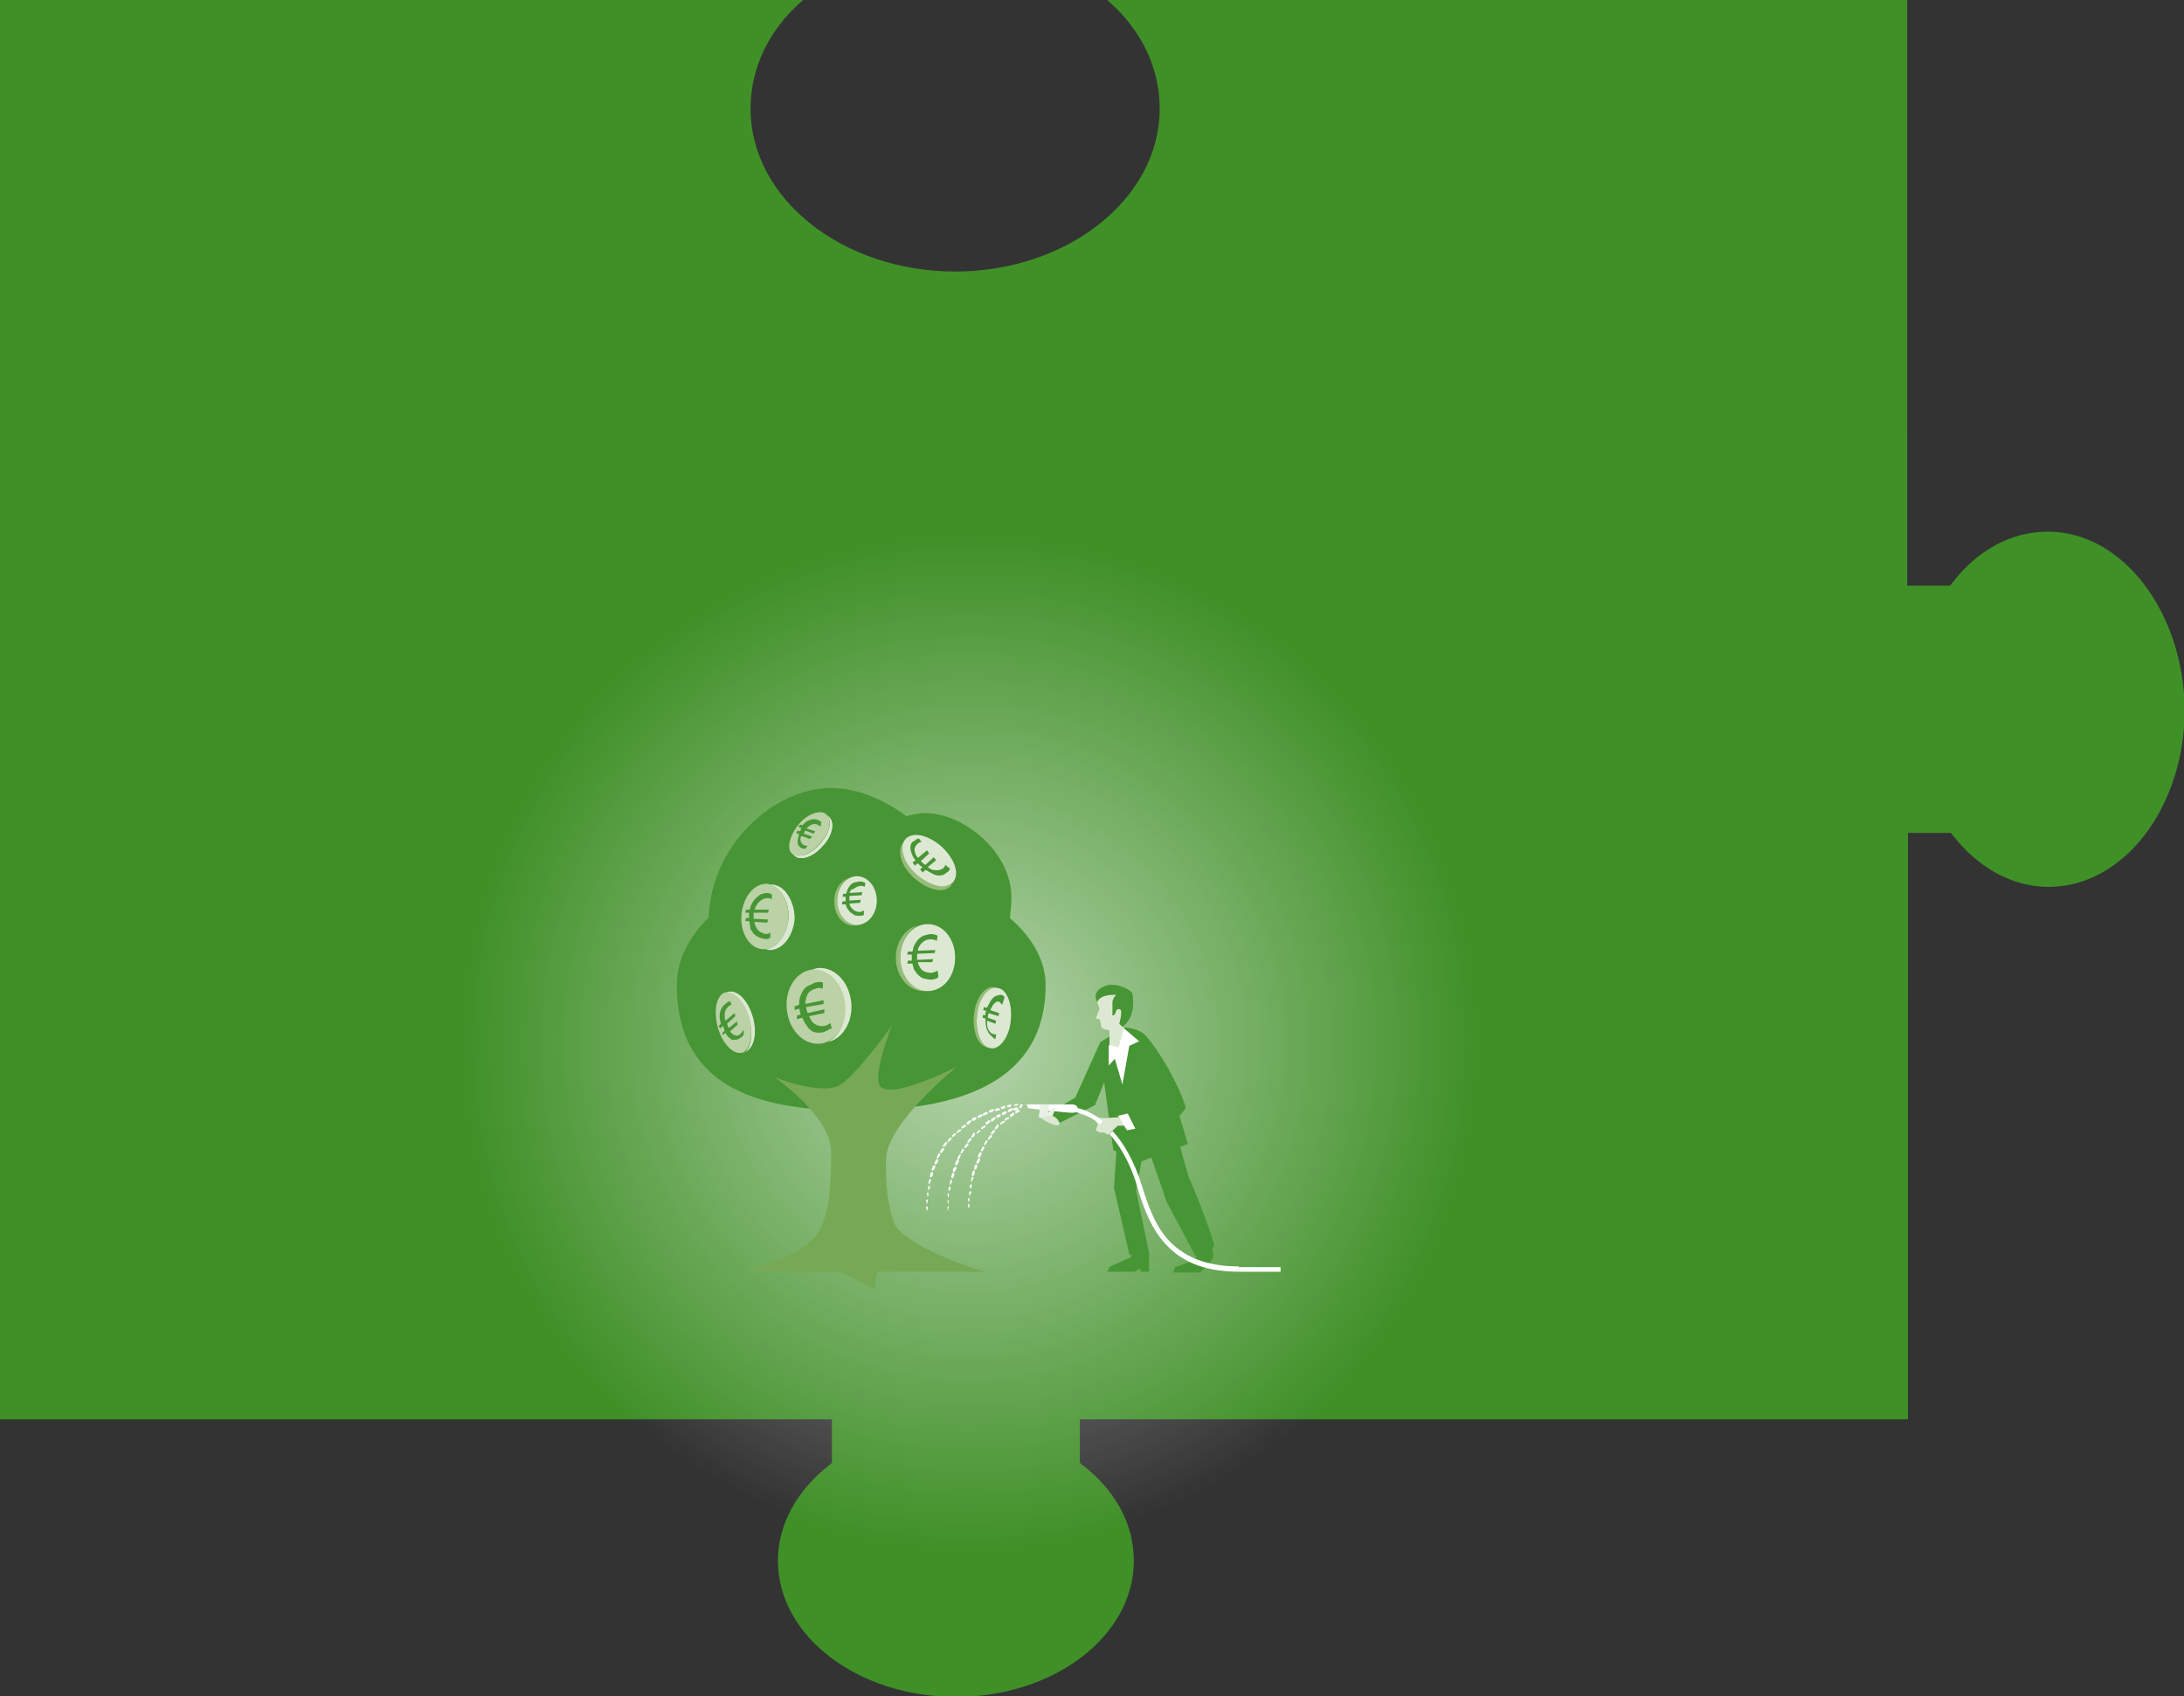 <?xml version="1.0" encoding="utf-8"?>
<!-- Generator: Adobe Illustrator 23.0.2, SVG Export Plug-In . SVG Version: 6.00 Build 0)  -->
<svg version="1.1" id="Ebene_1" xmlns="http://www.w3.org/2000/svg" xmlns:xlink="http://www.w3.org/1999/xlink" x="0px" y="0px"
	 viewBox="0 0 287.2 223" style="enable-background:new 0 0 287.2 223;" xml:space="preserve">
<rect x="0" y="0" width="287.2" height="223" fill="#333333" stroke="none"/>
<style type="text/css">
	.st0{fill:#409028;}
	.st1{display:none;}
	.st2{display:inline;fill:#DBDBDB;}
	.st3{opacity:0.62;fill:url(#SVGID_1_);enable-background:new    ;}
	.st4{clip-path:url(#SVGID_3_);fill:#479535;}
	.st5{clip-path:url(#SVGID_3_);fill:#77A856;}
	.st6{clip-path:url(#SVGID_3_);fill:#479635;}
	.st7{clip-path:url(#SVGID_3_);fill:#FFFFFF;}
	.st8{fill:#FFFFFF;}
	.st9{clip-path:url(#SVGID_5_);fill:#DDE8D3;}
	.st10{clip-path:url(#SVGID_5_);fill:#FFFFFF;}
	.st11{fill:#E9F0E5;}
	.st12{fill:#DDE8D3;}
	.st13{clip-path:url(#SVGID_7_);fill:#479635;}
	.st14{clip-path:url(#SVGID_7_);fill:#DDE8D3;}
	.st15{clip-path:url(#SVGID_7_);fill:#97BC7A;}
	.st16{clip-path:url(#SVGID_7_);fill:#BBD1A6;}
</style>
<g>
	<path class="st0" d="M269.3,69.9c-4.8,0-9.3,2.4-12.7,6.9l-0.2,0.2h-0.2h-5.4V56.7l0,0V0H145.6c4.5,3.9,6.9,8.9,6.9,14.3
		c0,11.8-12.1,21.4-26.9,21.4s-26.9-9.6-26.9-21.4c0-5.4,2.4-10.4,6.9-14.3H0v186.6h109.4v5.5v0.2l-0.2,0.2
		c-4.4,3.4-6.9,7.9-6.9,12.7c0,9.9,10.5,17.9,23.4,17.9s23.4-8,23.4-17.9c0-4.8-2.4-9.3-6.9-12.7l-0.2-0.2v-0.2v-5.5h108.9V131l0,0
		v-21.5h5.4h0.2l0.2,0.2c3.4,4.4,7.9,6.9,12.7,6.9c9.9,0,17.9-10.5,17.9-23.4C287.1,80.4,279.1,69.9,269.3,69.9z"/>
</g>
<g>
	<g id="_x31_-0" class="st1">
		<path class="st2" d="M269.3,70c-4.8,0-9.3,2.4-12.7,6.9l-0.2,0.2h-0.2H251V52.7V0H0v186.7h109.5v5.3v0.2l-0.2,0.2
			c-4.4,3.4-6.9,7.9-6.9,12.7c0,9.9,10.5,17.9,23.4,17.9s23.4-8,23.4-17.9c0-4.8-2.4-9.3-6.9-12.7l-0.2-0.2V192v-5.3h109v-62.5l0,0
			v-14.6h5.3h0.2l0.2,0.2c3.4,4.4,7.9,6.9,12.7,6.9c9.9,0,17.9-10.5,17.9-23.4C287.2,80.5,279.2,70,269.3,70z"/>
	</g>
	<g id="_x32_-0" class="st1">
		<path class="st2" d="M0,0v73c3.9-4.2,8.8-6.5,14-6.5c11.8,0,21.4,12.1,21.4,26.9s-9.6,26.9-21.4,26.9c-5.2,0-10.1-2.3-14-6.5v73
			h109.5v5.3v0.2l-0.2,0.2c-4.4,3.4-6.9,7.9-6.9,12.7c0,9.9,10.5,17.9,23.4,17.9s23.4-8,23.4-17.9c0-4.8-2.4-9.3-6.9-12.7l-0.2-0.2
			v-0.2v-5.3h109v-77.1V77.1V0H0z"/>
	</g>
	<g id="icon_grün">
		
			<radialGradient id="SVGID_1_" cx="127.5" cy="763.494" r="66.5" gradientTransform="matrix(1 0 0 1 0 -626.394)" gradientUnits="userSpaceOnUse">
			<stop  offset="0" style="stop-color:#FFFFFF"/>
			<stop  offset="1" style="stop-color:#FFFFFF;stop-opacity:0"/>
		</radialGradient>
		<circle class="st3" cx="127.5" cy="137.1" r="66.5"/>
	</g>
</g>
<g>
	<defs>
		<rect id="SVGID_2_" x="89" y="103.6" width="79.4" height="66"/>
	</defs>
	<clipPath id="SVGID_3_">
		<use xlink:href="#SVGID_2_"  style="overflow:visible;"/>
	</clipPath>
	<path class="st4" d="M132.8,120.7c0.1-0.8,0.2-1.7,0.2-2.7c0-6.1-6.4-11.1-11.3-11.1c-0.8,0-1.7,0.2-2.5,0.4
		c-3.1-2.3-6.7-3.7-9.9-3.7c-7.5,0-15.8,7.5-16.1,17c-2.6,2.6-4.2,5.6-4.2,8.9c0,14.3,12.2,16.5,23.3,16.5s25.2-2.3,25.2-16.5
		C137.5,126.2,135.6,123.1,132.8,120.7"/>
	<path class="st5" d="M117.5,160.6c-0.9-2.7-1-5-1-8.1c0-4.8,9.4-12.3,9.4-12.3s-8.3,4.3-10.1,2.7c-1.2-1.4,1.5-8.1,1.5-8.1
		s-4.8,6.8-7.1,8c-2.8,1.1-8.4-1.2-8.4-1.2s7.5,5.1,7.5,9.9c0,5-0.3,7.9-1.6,10.4c-1.6,3.1-9.9,5.3-9.9,5.3h12.7l4.5,2.3l0.4-2.3
		h14.2C129.6,167.3,118.7,164,117.5,160.6"/>
	<path class="st6" d="M159.4,164.1c0.2-0.2,0.3-0.3,0.3-0.4c-1.4-4.5-3.4-9-3.4-9s-0.6-2-1.1-3.9l1-0.4l-1.1-3.7
		c0,0,0.9-0.9,0.8-1.2c-1.1-3.4-3.5-7.3-5.1-9.2c-1-1.2-2.9-1.2-2.9-1.2l-3.2,1.9l-3.3,7.3l-3.5,2.1l1.5,1.2l4.6-2.3l1.2-3l1.2,8.9
		l0.4,0.2l-0.3,4.8l2,8.7l0.4,0.2l-0.4,0.3l-2.5,1.1l-0.4,0.7h3.6l0.7-0.4l0.1,0.4h1.1v-2.5h-0.1h0.1c0,0-1.7-8.1-1.7-8.3
		c0-0.1,0.4-1.9,0.7-3.7l1.3-0.5c1,2.8,2,5.8,2,5.8l3.8,7.1c0,0,0.1,0,0.2-0.1l-0.3,0.7l-2.6,0.9l-0.2,0.7h3.5l0.7-0.7v-0.4
		c0,0,0.3,0.1,0.4,0c0.2-0.1,0.7-1,0.7-1L159.4,164.1z"/>
	<path class="st7" d="M134.2,145.4C134.1,145.4,134.1,145.3,134.2,145.4c-0.1-0.2-0.1-0.2,0-0.2h0.2c0.1,0,0.1,0.1,0.1,0.1
		c0,0.1,0,0.1-0.1,0.1H134.2z"/>
	<path class="st7" d="M133.4,145.4C133.3,145.4,133.3,145.4,133.4,145.4c-0.1-0.2-0.1-0.2,0-0.2c0.2,0,0.3,0,0.4-0.1
		c0.1,0,0.1,0,0.1,0.1c0,0.1,0,0.1-0.1,0.1C133.7,145.4,133.5,145.4,133.4,145.4 M132.5,145.6C132.4,145.6,132.4,145.6,132.5,145.6
		c-0.1-0.2-0.1-0.2,0-0.3c0.2,0,0.3-0.1,0.4-0.1c0.1,0,0.1,0,0.1,0.1c0,0.1,0,0.1-0.1,0.2C132.9,145.5,132.7,145.6,132.5,145.6
		 M131.7,145.8C131.6,145.8,131.6,145.8,131.7,145.8c-0.1-0.2-0.1-0.2,0-0.3c0.2,0,0.3-0.1,0.4-0.1c0.1,0,0.1,0,0.1,0.1
		c0,0.1,0,0.1-0.1,0.2C132.1,145.7,131.9,145.8,131.7,145.8 M130.9,146.1C130.9,146.1,130.9,146.1,130.9,146.1
		c-0.1-0.2-0.1-0.2,0-0.3c0.2-0.1,0.3-0.1,0.4-0.1c0.1,0,0.1,0,0.2,0.1c0,0.1,0,0.1-0.1,0.2C131.2,146,131.1,146,130.9,146.1
		 M130.1,146.3C130.1,146.3,130.1,146.3,130.1,146.3c-0.1-0.2-0.1-0.2,0-0.3c0.2-0.1,0.3-0.1,0.4-0.2c0.1,0,0.1,0,0.2,0.1
		c0,0.1,0,0.1-0.1,0.2C130.5,146.2,130.3,146.2,130.1,146.3 M129.3,146.7C129.3,146.7,129.3,146.7,129.3,146.7
		c-0.1-0.2-0.1-0.2,0-0.3c0.1-0.1,0.3-0.1,0.4-0.2c0.1,0,0.1,0,0.2,0.1c0,0.1,0,0.1-0.1,0.2C129.7,146.5,129.5,146.6,129.3,146.7
		C129.4,146.7,129.4,146.7,129.3,146.7 M128.6,147C128.6,147,128.6,147,128.6,147c-0.1-0.2-0.1-0.2,0-0.3c0.1-0.1,0.3-0.1,0.4-0.2
		c0.1,0,0.1,0,0.2,0.1c0,0.1,0,0.1-0.1,0.2C128.9,146.9,128.8,146.9,128.6,147 M127.9,147.4C127.9,147.4,127.8,147.4,127.9,147.4
		c-0.1-0.2-0.1-0.2-0.1-0.3c0.1-0.1,0.3-0.2,0.4-0.2c0.1,0,0.1,0,0.2,0.1c0,0.1,0,0.1-0.1,0.2C128.2,147.3,128.1,147.3,127.9,147.4
		 M127.2,147.9C127.2,147.9,127.1,147.9,127.2,147.9c-0.1-0.2-0.1-0.2-0.1-0.3c0.1-0.1,0.3-0.2,0.4-0.3h0.2v0.2
		C127.5,147.7,127.4,147.8,127.2,147.9 M126.5,148.4C126.5,148.4,126.4,148.4,126.5,148.4c-0.1-0.1-0.1-0.2-0.1-0.2
		c0.1-0.1,0.3-0.2,0.4-0.3h0.2v0.2C126.8,148.2,126.7,148.3,126.5,148.4 M125.9,149C125.8,149,125.8,148.9,125.9,149
		c-0.1-0.1-0.1-0.2-0.1-0.2c0.1-0.1,0.2-0.2,0.4-0.3h0.2v0.2C126.2,148.7,126.1,148.8,125.9,149C125.9,148.9,125.9,149,125.9,149
		 M125.3,149.5C125.2,149.5,125.2,149.5,125.3,149.5c-0.1-0.1-0.1-0.2-0.1-0.2c0.1-0.1,0.2-0.2,0.3-0.3h0.2v0.2
		C125.5,149.3,125.5,149.4,125.3,149.5 M124.7,150.2C124.7,150.2,124.7,150.1,124.7,150.2c-0.1-0.1-0.1-0.2-0.1-0.2
		c0.1-0.1,0.2-0.3,0.3-0.4c0-0.1,0.1-0.1,0.2,0c0,0,0.1,0.1,0,0.2C124.9,150,124.8,150,124.7,150.2
		C124.7,150.1,124.7,150.2,124.7,150.2 M124.1,150.8L124.1,150.8c-0.1-0.1-0.1-0.1-0.1-0.2c0.1-0.1,0.2-0.3,0.3-0.4
		c0-0.1,0.1-0.1,0.2,0c0.1,0,0.1,0.1,0,0.2C124.4,150.6,124.3,150.7,124.1,150.8C124.2,150.8,124.2,150.8,124.1,150.8 M123.7,151.6
		C123.7,151.6,123.7,151.5,123.7,151.6c-0.1-0.1-0.1-0.1-0.1-0.2c0.1-0.1,0.2-0.3,0.3-0.4c0-0.1,0.1-0.1,0.2,0c0.1,0,0.1,0.1,0,0.2
		C124,151.4,123.9,151.5,123.7,151.6C123.8,151.5,123.8,151.6,123.7,151.6 M123.3,152.3C123.2,152.3,123.2,152.3,123.3,152.3
		c-0.1,0-0.1-0.1-0.1-0.2c0.1-0.1,0.1-0.3,0.2-0.4c0-0.1,0.1-0.1,0.2,0c0.1,0,0.1,0.1,0,0.2C123.5,152.1,123.4,152.3,123.3,152.3
		 M123,153.1C122.9,153.1,122.9,153.1,123,153.1c-0.1,0-0.1-0.1-0.1-0.2c0.1-0.2,0.1-0.3,0.2-0.4c0-0.1,0.1-0.1,0.2-0.1
		c0.1,0,0.1,0.1,0.1,0.2c-0.1,0.1-0.1,0.3-0.2,0.4L123,153.1 M122.6,153.9L122.6,153.9c-0.1,0-0.1-0.1-0.1-0.2
		c0.1-0.2,0.1-0.3,0.2-0.4c0-0.1,0.1-0.1,0.2-0.1c0.1,0,0.1,0.1,0.1,0.2c-0.1,0.2-0.1,0.3-0.2,0.4
		C122.7,153.9,122.7,153.9,122.6,153.9 M122.4,154.8L122.4,154.8c-0.1,0-0.1-0.1-0.1-0.2c0-0.2,0.1-0.3,0.1-0.4
		c0-0.1,0.1-0.1,0.2-0.1c0.1,0,0.1,0.1,0.1,0.2c0,0.2-0.1,0.3-0.1,0.4C122.4,154.7,122.4,154.8,122.4,154.8 M122.2,155.7
		C122.2,155.7,122.2,155.6,122.2,155.7c-0.1,0-0.1-0.1-0.1-0.2c0-0.2,0.1-0.3,0.1-0.4c0-0.1,0.1-0.1,0.1-0.1c0.1,0,0.1,0.1,0.1,0.2
		C122.4,155.4,122.3,155.4,122.2,155.7C122.3,155.6,122.3,155.7,122.2,155.7 M122.1,156.5C122.1,156.5,122,156.5,122.1,156.5
		C122,156.5,122,156.4,122.1,156.5c-0.1-0.3-0.1-0.4,0-0.5c0-0.1,0.1-0.1,0.1-0.1c0.1,0,0.1,0.1,0.1,0.2
		C122.3,156.2,122.2,156.3,122.1,156.5 M122,157.4C121.9,157.4,121.9,157.4,122,157.4C121.9,157.4,121.9,157.3,122,157.4
		c-0.1-0.3-0.1-0.4-0.1-0.5c0-0.1,0.1-0.1,0.1-0.1c0.1,0,0.1,0.1,0.1,0.1C122.1,157,122.1,157.1,122,157.4
		C122.1,157.4,122,157.4,122,157.4 M121.9,158.3L121.9,158.3C121.8,158.3,121.8,158.2,121.9,158.3c-0.1-0.3-0.1-0.4-0.1-0.5
		c0-0.1,0.1-0.1,0.1-0.1c0.1,0,0.1,0.1,0.1,0.1C122,157.9,122,158,121.9,158.3C122,158.2,122,158.3,121.9,158.3"/>
	<path class="st7" d="M121.9,159.2C121.8,159.2,121.8,159.1,121.9,159.2c-0.1-0.2-0.1-0.5-0.1-0.5c0-0.1,0.1-0.1,0.1-0.1
		c0.1,0,0.1,0.1,0.1,0.1C122,158.7,122,159.1,121.9,159.2C122,159.2,121.9,159.2,121.9,159.2"/>
	<path class="st7" d="M134.1,145.7C134,145.7,134,145.7,134.1,145.7c-0.1-0.2-0.1-0.2,0-0.3c0.2,0,0.2-0.1,0.2-0.1
		c0.1,0,0.1,0,0.1,0.1s0,0.1-0.1,0.2C134.4,145.7,134.3,145.7,134.1,145.7"/>
	<path class="st7" d="M133.3,146C133.2,146,133.2,146,133.3,146c-0.1-0.2-0.1-0.2,0-0.3c0.2-0.1,0.3-0.1,0.4-0.1
		c0.1,0,0.1,0,0.2,0.1c0,0.1,0,0.1-0.1,0.2C133.7,145.9,133.5,146,133.3,146C133.4,146,133.4,146,133.3,146 M132.6,146.2
		C132.6,146.2,132.5,146.2,132.6,146.2c-0.1-0.2-0.1-0.2,0-0.3c0.1-0.1,0.3-0.1,0.4-0.2c0.1,0,0.1,0,0.2,0.1c0,0.1,0,0.1-0.1,0.2
		C132.9,146.1,132.8,146.2,132.6,146.2 M131.8,146.6C131.8,146.6,131.7,146.6,131.8,146.6c-0.1-0.2-0.1-0.2,0-0.3
		c0.1-0.1,0.3-0.1,0.4-0.2c0.1,0,0.1,0,0.2,0.1c0,0.1,0,0.1-0.1,0.2C132.2,146.5,132,146.6,131.8,146.6
		C131.9,146.6,131.8,146.6,131.8,146.6 M131.1,147C131.1,147,131,147,131.1,147c-0.1-0.2-0.1-0.2-0.1-0.3c0.1-0.1,0.3-0.2,0.4-0.2
		c0.1,0,0.1,0,0.2,0.1c0,0.1,0,0.1-0.1,0.2C131.4,146.9,131.3,146.9,131.1,147 M130.4,147.5C130.4,147.5,130.3,147.5,130.4,147.5
		c-0.1-0.2-0.1-0.2-0.1-0.3c0.1-0.1,0.3-0.2,0.4-0.3h0.2v0.2C130.7,147.3,130.6,147.4,130.4,147.5 M129.7,147.9
		C129.7,147.9,129.6,147.9,129.7,147.9c-0.1-0.2-0.1-0.2-0.1-0.3c0.1-0.1,0.3-0.2,0.4-0.3h0.2v0.2
		C130,147.7,129.9,147.8,129.7,147.9C129.8,147.9,129.7,147.9,129.7,147.9 M129.1,148.5C129.1,148.5,129,148.5,129.1,148.5
		c-0.1-0.1-0.1-0.2-0.1-0.2c0.1-0.1,0.2-0.2,0.4-0.3h0.2v0.2C129.3,148.3,129.3,148.4,129.1,148.5 M128.5,149.1
		C128.5,149.1,128.4,149,128.5,149.1c-0.1-0.1-0.1-0.2-0.1-0.2c0.1-0.1,0.2-0.2,0.3-0.3h0.2v0.2
		C128.7,148.8,128.6,148.9,128.5,149.1C128.6,149,128.5,149.1,128.5,149.1 M127.8,149.6L127.8,149.6c-0.1-0.1-0.1-0.2-0.1-0.2
		c0.1-0.1,0.2-0.2,0.3-0.4c0-0.1,0.1-0.1,0.2,0v0.2C128.1,149.4,128,149.5,127.8,149.6C127.9,149.6,127.9,149.6,127.8,149.6
		 M127.3,150.3L127.3,150.3c-0.1-0.1-0.1-0.2-0.1-0.2c0.1-0.1,0.2-0.3,0.3-0.4c0-0.1,0.1-0.1,0.2,0c0.1,0,0.1,0.1,0,0.2
		C127.6,150,127.5,150.1,127.3,150.3C127.4,150.3,127.4,150.3,127.3,150.3 M126.9,151C126.9,151,126.8,151,126.9,151
		c-0.1-0.1-0.1-0.1-0.1-0.2c0.1-0.1,0.2-0.3,0.3-0.4c0-0.1,0.1-0.1,0.2,0c0.1,0,0.1,0.1,0,0.2C127.1,150.8,127,150.9,126.9,151
		 M126.4,151.7C126.4,151.7,126.3,151.7,126.4,151.7c-0.1-0.1-0.1-0.1-0.1-0.2c0.1-0.1,0.2-0.3,0.2-0.4c0-0.1,0.1-0.1,0.2,0
		c0.1,0.1,0.1,0.1,0,0.2C126.6,151.5,126.5,151.6,126.4,151.7 M126,152.5L126,152.5c-0.1,0-0.1-0.1-0.1-0.2c0.1-0.1,0.1-0.3,0.2-0.4
		c0-0.1,0.1-0.1,0.2-0.1c0.1,0,0.1,0.1,0,0.2C126.2,152.2,126.2,152.3,126,152.5C126.1,152.4,126.1,152.5,126,152.5 M125.7,153.2
		C125.6,153.2,125.6,153.2,125.7,153.2c-0.1,0-0.1-0.1-0.1-0.2c0.1-0.2,0.1-0.3,0.2-0.4c0-0.1,0.1-0.1,0.2-0.1
		c0.1,0,0.1,0.1,0.1,0.2c-0.1,0.1-0.1,0.3-0.2,0.4C125.8,153.2,125.7,153.2,125.7,153.2 M125.4,154.1L125.4,154.1
		c-0.1,0-0.1-0.1-0.1-0.2c0-0.2,0.1-0.3,0.2-0.4c0-0.1,0.1-0.1,0.2-0.1c0.1,0,0.1,0.1,0.1,0.2c-0.1,0.1-0.1,0.3-0.2,0.4
		C125.5,154,125.5,154.1,125.4,154.1 M125.2,154.9C125.2,154.9,125.1,154.9,125.2,154.9c-0.1,0-0.1-0.1-0.1-0.2
		c0-0.2,0.1-0.3,0.1-0.4c0-0.1,0.1-0.1,0.2-0.1c0.1,0,0.1,0.1,0.1,0.2c0,0.2-0.1,0.3-0.1,0.4C125.3,154.9,125.2,154.9,125.2,154.9
		 M125,155.8C125,155.8,124.9,155.8,125,155.8c-0.1,0-0.1-0.1-0.1-0.2c0-0.2,0.1-0.3,0.1-0.4c0-0.1,0.1-0.1,0.1-0.1
		c0.1,0,0.1,0.1,0.1,0.2C125.2,155.4,125.1,155.5,125,155.8C125.1,155.7,125,155.8,125,155.8 M124.8,156.6L124.8,156.6
		C124.7,156.6,124.7,156.5,124.8,156.6c-0.1-0.3-0.1-0.4,0-0.5c0-0.1,0.1-0.1,0.1-0.1c0.1,0,0.1,0.1,0.1,0.2
		C125,156.3,125,156.4,124.8,156.6C124.9,156.6,124.9,156.6,124.8,156.6 M124.7,157.5L124.7,157.5
		C124.7,157.5,124.7,157.4,124.7,157.5c-0.1-0.3-0.1-0.4-0.1-0.5c0-0.1,0.1-0.1,0.1-0.1c0.1,0,0.1,0.1,0.1,0.1
		C124.8,157.1,124.8,157.2,124.7,157.5C124.8,157.4,124.8,157.5,124.7,157.5 M124.7,158.4L124.7,158.4
		C124.6,158.4,124.6,158.3,124.7,158.4c-0.1-0.3-0.1-0.4-0.1-0.5c0-0.1,0.1-0.1,0.1-0.1c0.1,0,0.1,0.1,0.1,0.1
		C124.7,158,124.7,158.1,124.7,158.4C124.8,158.3,124.7,158.4,124.7,158.4"/>
	<path class="st7" d="M124.7,159.2C124.6,159.2,124.6,159.1,124.7,159.2c-0.1-0.2-0.1-0.4-0.1-0.5s0.1-0.1,0.1-0.1
		c0.1,0,0.1,0.1,0.1,0.1C124.7,158.7,124.7,159,124.7,159.2C124.8,159.2,124.7,159.2,124.7,159.2"/>
	<path class="st7" d="M133.6,146.4C133.6,146.4,133.5,146.4,133.6,146.4c-0.1-0.2-0.1-0.2-0.1-0.3c0.1-0.1,0.3-0.2,0.4-0.2
		c0.1,0,0.1,0,0.2,0.1c0,0.1,0,0.1-0.1,0.2C133.9,146.2,133.7,146.3,133.6,146.4C133.6,146.3,133.6,146.4,133.6,146.4 M132.9,146.9
		C132.9,146.9,132.8,146.9,132.9,146.9c-0.1-0.2-0.1-0.2-0.1-0.3c0.1-0.1,0.3-0.2,0.4-0.3h0.2v0.2
		C133.2,146.7,133.1,146.8,132.9,146.9 M132.2,147.4C132.2,147.4,132.1,147.3,132.2,147.4c-0.1-0.1-0.1-0.2-0.1-0.2
		c0.1-0.1,0.2-0.2,0.4-0.3h0.2v0.2C132.4,147.1,132.4,147.2,132.2,147.4C132.3,147.3,132.2,147.4,132.2,147.4 M131.6,147.9
		C131.6,147.9,131.5,147.9,131.6,147.9c-0.1-0.1-0.1-0.2-0.1-0.2c0.1-0.1,0.2-0.2,0.4-0.3h0.2v0.2
		C131.8,147.7,131.7,147.7,131.6,147.9C131.7,147.9,131.6,147.9,131.6,147.9 M130.9,148.5L130.9,148.5c-0.1-0.1-0.1-0.2-0.1-0.2
		c0.1-0.1,0.2-0.2,0.3-0.4c0-0.1,0.1-0.1,0.2,0v0.2C131.2,148.3,131.1,148.4,130.9,148.5C131,148.5,131,148.5,130.9,148.5
		 M130.4,149.2L130.4,149.2c-0.1-0.1-0.1-0.2-0.1-0.2c0.1-0.1,0.2-0.3,0.3-0.4c0-0.1,0.1-0.1,0.2,0c0.1,0,0.1,0.1,0,0.2
		C130.7,148.9,130.6,149.1,130.4,149.2C130.5,149.2,130.5,149.2,130.4,149.2 M130,149.9C129.9,149.9,129.9,149.9,130,149.9
		c-0.1-0.1-0.1-0.1-0.1-0.2c0.1-0.1,0.2-0.3,0.3-0.4c0-0.1,0.1-0.1,0.2,0c0.1,0,0.1,0.1,0,0.2C130.2,149.6,130.1,149.8,130,149.9
		 M129.5,150.6C129.4,150.6,129.4,150.6,129.5,150.6c-0.1-0.1-0.1-0.1-0.1-0.2c0.1-0.1,0.2-0.3,0.2-0.4c0-0.1,0.1-0.1,0.2,0
		c0.1,0,0.1,0.1,0,0.2C129.7,150.3,129.6,150.5,129.5,150.6 M129.1,151.4L129.1,151.4c-0.1,0-0.1-0.1-0.1-0.2
		c0.1-0.1,0.1-0.3,0.2-0.4c0-0.1,0.1-0.1,0.2,0c0.1,0,0.1,0.1,0,0.2C129.3,151.1,129.3,151.3,129.1,151.4
		C129.2,151.4,129.2,151.4,129.1,151.4 M128.7,152.2L128.7,152.2c-0.1,0-0.1-0.1-0.1-0.2c0.1-0.2,0.1-0.3,0.2-0.4
		c0-0.1,0.1-0.1,0.2-0.1c0.1,0,0.1,0.1,0.1,0.2c-0.1,0.1-0.1,0.3-0.2,0.4C128.8,152.2,128.8,152.2,128.7,152.2 M128.5,153
		C128.4,153,128.4,153,128.5,153c-0.1,0-0.1-0.1-0.1-0.2c0.1-0.2,0.1-0.3,0.2-0.4c0-0.1,0.1-0.1,0.2-0.1s0.1,0.1,0.1,0.2
		c-0.1,0.1-0.1,0.3-0.2,0.4C128.6,153,128.5,153,128.5,153 M128.2,153.8C128.1,153.8,128.1,153.8,128.2,153.8
		c-0.1,0-0.1-0.1-0.1-0.2c0-0.2,0.1-0.3,0.1-0.4c0-0.1,0.1-0.1,0.2-0.1c0.1,0,0.1,0.1,0.1,0.2c0,0.2-0.1,0.3-0.1,0.4
		C128.3,153.8,128.2,153.8,128.2,153.8 M127.9,154.6L127.9,154.6c-0.1,0-0.1-0.1-0.1-0.2c0-0.2,0.1-0.3,0.1-0.4
		c0-0.1,0.1-0.1,0.2-0.1c0.1,0,0.1,0.1,0.1,0.2c0,0.2-0.1,0.3-0.1,0.4C128,154.6,128,154.6,127.9,154.6 M127.8,155.4L127.8,155.4
		c-0.1,0-0.1-0.1-0.1-0.2c0-0.2,0.1-0.3,0.1-0.4c0-0.1,0.1-0.1,0.1-0.1c0.1,0,0.1,0.1,0.1,0.2C127.9,155.1,127.8,155.2,127.8,155.4
		C127.8,155.4,127.8,155.4,127.8,155.4 M127.6,156.3L127.6,156.3C127.5,156.3,127.5,156.2,127.6,156.3c-0.1-0.3-0.1-0.4,0-0.5
		c0-0.1,0.1-0.1,0.1-0.1c0.1,0,0.1,0.1,0.1,0.2C127.8,156.1,127.7,156.1,127.6,156.3C127.7,156.3,127.7,156.3,127.6,156.3
		 M127.5,157.2L127.5,157.2C127.4,157.2,127.4,157.1,127.5,157.2c-0.1-0.3-0.1-0.4,0-0.5c0-0.1,0.1-0.1,0.1-0.1
		c0.1,0,0.1,0.1,0.1,0.1C127.7,156.9,127.7,156.9,127.5,157.2C127.6,157.1,127.6,157.2,127.5,157.2 M127.4,158.1L127.4,158.1
		C127.3,158.1,127.3,158,127.4,158.1c-0.1-0.3-0.1-0.4-0.1-0.5c0-0.1,0.1-0.1,0.1-0.1c0.1,0,0.1,0.1,0.1,0.1
		C127.5,157.7,127.5,157.8,127.4,158.1C127.6,158,127.5,158.1,127.4,158.1 M127.4,158.9L127.4,158.9
		C127.3,158.9,127.3,158.8,127.4,158.9c-0.1-0.3-0.1-0.4-0.1-0.5c0-0.1,0.1-0.1,0.1-0.1c0.1,0,0.1,0.1,0.1,0.1
		C127.5,158.5,127.5,158.6,127.4,158.9C127.5,158.9,127.5,158.9,127.4,158.9"/>
</g>
<polygon class="st8" points="145.8,137.5 145.8,140.1 146.6,139.2 147.6,142.6 148.5,137.5 149.8,136.9 147.8,135.2 "/>
<g>
	<defs>
		<rect id="SVGID_4_" x="89" y="103.6" width="79.4" height="66"/>
	</defs>
	<clipPath id="SVGID_5_">
		<use xlink:href="#SVGID_4_"  style="overflow:visible;"/>
	</clipPath>
	<path class="st9" d="M147.2,134.6c0,0,0.4-1.5,0.2-1.8s-0.6,0-0.6,0s-0.2,0.8-0.5,0.7v-1.7c0-0.6,0.5-1,0.5-1s-2-0.2-2.5,0.9
		c0,0.2,0.3,0.9,0.3,0.9l-0.5,1.3l0.5,0.1c0,0,0.2,0.7,0.2,0.9c0,0.5,1.1,0.5,1.1,0.6v1.9l1.2,0.3l0.7-2.6L147.2,134.6z"/>
	<path class="st10" d="M144.7,147.9l0.4-0.5c-0.3-0.2-0.4-0.4-0.7-0.5c-1.1-0.7-2-1.1-2.7-1.2c0-0.3-0.3-0.5-0.8-0.5H135l0.2,0.5
		c0,0,4.8,0.6,5.8,0.6c0.2,0,0.4,0,0.4-0.1c0.6,0.2,1.6,0.4,2.7,1.2C144.3,147.7,144.5,147.8,144.7,147.9"/>
	<path class="st10" d="M162.9,166.5c-4,0-6.9-1.1-9-3.2c-1.9-1.9-2.9-4.7-3.7-7.3c-1.1-3.5-2.5-5.8-3.9-7.3l-0.4,0.4
		c1.9,2.1,3.1,4.9,3.7,7.1c0.8,2.7,1.9,5.6,3.9,7.6c2.2,2.3,5.3,3.4,9.5,3.4h5.5v-0.6H162.9z"/>
	<path class="st9" d="M138.4,146.7c0,0,0.8,0.3,0.9,1c0.1,0.7-1.6-0.2-1.6-0.2l-1.2-0.7L138.4,146.7z"/>
</g>
<polygon class="st11" points="136.8,145.2 136.6,146.9 138.4,146.7 138.8,145.8 138.6,145.7 137.8,146.3 138,145.2 "/>
<polygon class="st12" points="147.1,146.9 145.3,147 144.6,147 145.1,147.5 144.7,147.9 144.4,147.7 144.1,148.6 144.6,148.9 
	145.2,148.9 145.7,149.2 147,148 147.9,148 "/>
<polygon class="st8" points="147,146.7 148.2,148.6 149.3,148.4 148.3,146.4 "/>
<g>
	<defs>
		<rect id="SVGID_6_" x="89" y="103.6" width="79.4" height="66"/>
	</defs>
	<clipPath id="SVGID_7_">
		<use xlink:href="#SVGID_6_"  style="overflow:visible;"/>
	</clipPath>
	<path class="st13" d="M147.6,135l-0.4-0.4c0,0,0.4-1.5,0.2-1.8c-0.3-0.3-0.6,0-0.6,0s-0.2,0.8-0.5,0.7v-1.7c0-0.6,0.5-1,0.5-1
		s-2-0.2-2.5,0.9c-0.4-0.5-0.4-1.6,1.1-2.1c1.3-0.5,3.3,0.5,3.5,1C149.5,133.9,147.6,135,147.6,135"/>
	<path class="st14" d="M101.6,116.3h-0.4c1.5,0.4,2.6,2.3,2.5,4.4c-0.2,2.2-1.5,3.9-3,4.1c0.1,0,0.3,0.1,0.4,0.1
		c1.7,0.1,3.2-1.7,3.4-4.1C104.5,118.5,103.2,116.4,101.6,116.3"/>
	<path class="st15" d="M131.3,129.9"/>
	<path class="st15" d="M128.5,133.4c0.3-2.1,1.4-3.7,2.7-3.5c-0.2,0-0.4-0.1-0.4-0.1c-1.2-0.3-2.5,1.4-2.7,3.5
		c-0.3,2.2,0.5,4.2,1.7,4.4c0.2,0,0.4,0.1,0.5,0.1C128.9,137.6,128.2,135.6,128.5,133.4"/>
	<path class="st15" d="M130.2,137.8"/>
	<path class="st15" d="M120.8,115.1c-1.7-1.5-2.5-3.5-1.8-4.6c-0.1,0.1-0.2,0.3-0.3,0.4c-0.8,1.1-0.1,3.2,1.7,4.7
		c1.8,1.5,3.8,1.9,4.7,0.8c0.1-0.2,0.3-0.4,0.4-0.4C124.5,116.9,122.4,116.6,120.8,115.1"/>
	<path class="st15" d="M119.1,110.3"/>
	<path class="st15" d="M125.4,115.9C125.5,115.9,125.5,115.8,125.4,115.9C125.5,115.8,125.5,115.8,125.4,115.9
		C125.5,115.9,125.4,115.9,125.4,115.9"/>
	<path class="st14" d="M95.1,130.6"/>
	<path class="st14" d="M99,133.7c-0.6-2.1-2-3.6-3.2-3.3c-0.1,0-0.3,0.1-0.4,0.2c1.2-0.3,2.5,1.2,3.1,3.3c0.6,2.1,0.3,4.2-0.9,4.6
		c0.1,0,0.3-0.1,0.4-0.2C99.2,137.8,99.6,135.8,99,133.7"/>
	<path class="st14" d="M97.5,138.5"/>
	<path class="st14" d="M108.6,107.1"/>
	<path class="st14" d="M109.1,107.5l-0.3-0.3c0.7,0.8,0.3,2.5-1,3.8c-1.2,1.4-2.8,1.9-3.6,1.2c0.1,0.1,0.2,0.2,0.3,0.3
		c0.7,0.7,2.4,0.2,3.6-1.2C109.4,110,109.8,108.3,109.1,107.5"/>
	<path class="st14" d="M104.1,112.3"/>
	<path class="st15" d="M122,130.2c-2,0-3.6-1.9-3.6-4.4c0-1.8,0.9-3.4,2.2-4.1c-1.6,0.4-2.8,2.2-2.8,4.2c0,2.4,1.6,4.4,3.6,4.4
		c0.5,0,1-0.1,1.4-0.4C122.6,130.1,122.4,130.2,122,130.2"/>
	<path class="st15" d="M112.7,121.5c-1.4,0-2.6-1.4-2.6-3.2c0-1.3,0.6-2.4,1.6-2.9c-1.2,0.4-2,1.6-2,3.1c0,1.8,1.1,3.2,2.6,3.2
		c0.4,0,0.7-0.1,1.1-0.3C113.1,121.5,112.9,121.5,112.7,121.5"/>
	<path class="st14" d="M111.9,131.5c-0.4-2.7-2.4-4.5-4.5-4.2c-0.4,0.1-0.6,0.2-1,0.4h0.1c2.1-0.4,4.1,1.5,4.5,4.2
		c0.4,2.2-0.6,4.3-2.1,5.1C111,136.5,112.3,134,111.9,131.5"/>
	<path class="st14" d="M131.8,132.1c-0.1-0.1-0.3-0.3-0.4-0.4c-0.4-0.1-0.6,0.2-0.8,0.4c-0.1,0.1-0.1,0.1-0.1,0.2
		c-0.2,0.3-0.2,0.4-0.3,0.5l1.2,0.4l-0.1,0.4l-1.3-0.4c0,0.1,0,0.2-0.1,0.3v0.3l1.1,0.4l-0.1,0.4l-1.1-0.4c0,0.4,0,0.7,0.1,1
		c0.2,0.5,0.5,0.7,0.6,0.7c0.2,0.1,0.4,0.1,0.5,0.1l-0.1,0.6H131c-0.2,0-0.4-0.1-0.4-0.2c-0.2-0.1-0.4-0.4-0.6-0.6
		c-0.1-0.1-0.1-0.3-0.2-0.4c-0.1-0.2-0.1-0.3-0.1-0.4c-0.1-0.3-0.1-0.5-0.1-0.7v-0.4l-0.4-0.1l0.1-0.4l0.3,0.1v-0.3
		c0-0.1,0-0.2,0.1-0.3l-0.4-0.1l0.1-0.4l0.4,0.1c0,0,0.1-0.3,0.2-0.4c0.4-0.9,0.9-1.2,1.1-1.2c0.3-0.1,0.4-0.1,0.5-0.1
		c0.1,0,0.3,0,0.4,0.2c0.1,0,0.1,0.1,0.1,0.1L131.8,132.1z M131.2,129.9c-1.2-0.3-2.5,1.4-2.7,3.5c-0.3,2.2,0.5,4.2,1.7,4.4
		c1.2,0.3,2.5-1.4,2.7-3.5C133.2,132.1,132.4,130,131.2,129.9"/>
	<path class="st14" d="M123.3,128.6c-0.3,0.1-0.6,0.2-0.8,0.2c-0.4,0-0.8-0.1-1.2-0.2c-0.2-0.1-0.3-0.2-0.4-0.3
		c-0.2-0.1-0.3-0.3-0.4-0.4c-0.2-0.3-0.4-0.5-0.4-0.8c-0.1-0.2-0.1-0.4-0.1-0.4h-0.7l0.1-0.4h0.5v-0.4v-0.4h-0.6l0.1-0.4h0.6
		c0-0.1,0.1-0.3,0.1-0.5c0.4-1.1,1.1-1.5,1.4-1.6c0.4-0.1,0.7-0.2,0.8-0.2c0.1,0,0.4,0,0.7,0.1c0.1,0,0.2,0.1,0.3,0.1l-0.1,0.7
		c-0.2-0.1-0.4-0.2-0.9-0.2c-0.6,0-1,0.4-1.2,0.6c-0.1,0.1-0.1,0.2-0.2,0.3c-0.2,0.3-0.2,0.5-0.2,0.6l2.3-0.1l-0.1,0.4l-2.3,0.1v0.4
		v0.4l2.1-0.1l-0.1,0.4h-1.9c0.1,0.5,0.3,0.7,0.5,1c0.5,0.4,1.1,0.4,1.2,0.4c0.4,0,0.7-0.2,0.9-0.3l0.1,0.7
		C123.4,128.5,123.3,128.5,123.3,128.6 M122,121.5c-2,0-3.6,1.9-3.6,4.4c0,2.4,1.6,4.4,3.6,4.4c2,0,3.6-1.9,3.6-4.4
		C125.6,123.4,124,121.5,122,121.5"/>
	<path class="st14" d="M124.9,114.3c-0.1,0.2-0.3,0.4-0.4,0.4c-0.2,0.2-0.5,0.4-0.8,0.4h-0.4c-0.2,0-0.3-0.1-0.4-0.1
		c-0.3-0.1-0.5-0.3-0.8-0.4c-0.1-0.1-0.3-0.2-0.4-0.2l-0.4,0.3l-0.3-0.4l0.3-0.3c-0.1-0.1-0.2-0.1-0.3-0.2c-0.1-0.1-0.2-0.2-0.3-0.3
		l-0.4,0.3l-0.3-0.4l0.4-0.3c0,0-0.2-0.2-0.3-0.4c-0.5-0.9-0.4-1.5-0.3-1.7c0.1-0.3,0.3-0.4,0.4-0.4c0.1-0.1,0.2-0.2,0.4-0.3
		c0.1,0,0.1,0,0.2-0.1l0.4,0.5c-0.2,0-0.4,0.1-0.6,0.3c-0.3,0.3-0.4,0.6-0.3,1c0,0.1,0.1,0.2,0.1,0.3c0.1,0.3,0.3,0.4,0.3,0.5l1.2-1
		l0.3,0.4l-1.1,1c0,0.1,0.1,0.1,0.3,0.3c0.1,0.1,0.2,0.2,0.3,0.2l1.1-1l0.3,0.4l-1.1,0.9c0.4,0.3,0.6,0.4,1,0.4
		c0.6,0.1,0.9-0.2,1-0.2c0.2-0.2,0.3-0.4,0.3-0.5l0.5,0.4C125,114.2,124.9,114.3,124.9,114.3 M123.7,111.2c-1.8-1.5-3.8-1.9-4.7-0.8
		c-0.8,1.1-0.1,3.2,1.7,4.7c1.8,1.5,3.8,1.9,4.7,0.8C126.2,114.8,125.5,112.8,123.7,111.2"/>
	<path class="st14" d="M108.6,107.1"/>
	<path class="st14" d="M104.1,112.3"/>
	<path class="st14" d="M109.1,107.5l-0.3-0.3c0.7,0.8,0.3,2.5-1,3.8c-1.2,1.4-2.8,1.9-3.6,1.2c0.1,0.1,0.2,0.2,0.3,0.3
		c0.7,0.7,2.4,0.2,3.6-1.2C109.4,110,109.8,108.3,109.1,107.5"/>
	<path class="st16" d="M101.6,118.3c-0.2-0.1-0.4-0.3-0.8-0.2c-0.5,0-0.9,0.4-1.1,0.6c-0.1,0.1-0.1,0.2-0.2,0.3
		c-0.2,0.3-0.2,0.5-0.3,0.6h1.9l-0.1,0.4h-1.9v0.4v0.4l1.9,0.1l-0.1,0.4l-1.7-0.1c0.1,0.5,0.2,0.7,0.4,1c0.4,0.5,0.9,0.5,1,0.6
		c0.4,0,0.6-0.1,0.7-0.2v0.7c-0.1,0-0.1,0-0.2,0.1c-0.2,0.1-0.5,0.1-0.7,0c-0.3,0-0.7-0.2-1-0.4c-0.1-0.1-0.3-0.2-0.4-0.4
		c-0.1-0.2-0.2-0.3-0.3-0.4c0-0.2-0.1-0.5-0.1-0.7c0-0.2-0.1-0.4-0.1-0.4H98l0.1-0.4h0.4v-0.4V120H98l0.1-0.4h0.5
		c0-0.1,0.1-0.3,0.1-0.4c0.4-1.1,1.1-1.4,1.3-1.6c0.4-0.1,0.6-0.2,0.7-0.2c0.1,0,0.4,0,0.6,0.1c0.1,0,0.2,0.1,0.2,0.1V118.3z
		 M100.9,116.2c-1.7-0.1-3.2,1.7-3.4,4.1c-0.2,2.4,1.1,4.4,2.8,4.5c1.7,0.1,3.2-1.7,3.4-4.1C103.8,118.5,102.5,116.4,100.9,116.2"/>
	<path class="st16" d="M107.9,108.7c-0.1-0.1-0.2-0.2-0.4-0.3c-0.4-0.1-0.6-0.1-0.9,0.1c-0.1,0-0.1,0.1-0.2,0.1
		c-0.2,0.2-0.3,0.3-0.4,0.3l1.2,0.4l-0.2,0.3l-1.1-0.4c0,0-0.1,0.1-0.1,0.2c-0.1,0.1-0.1,0.2-0.1,0.2l1.1,0.4l-0.3,0.3l-1.1-0.4
		c-0.2,0.4-0.2,0.4-0.1,0.7c0.1,0.4,0.4,0.5,0.4,0.5c0.2,0.1,0.4,0.1,0.5,0.1l-0.3,0.4h-0.1c-0.2,0-0.4-0.1-0.4-0.1
		c-0.2-0.1-0.4-0.3-0.4-0.4c-0.1-0.1-0.1-0.2-0.1-0.3v-0.3c0-0.2,0.1-0.4,0.1-0.5c0-0.1,0.1-0.3,0.1-0.3l-0.4-0.2l0.2-0.3l0.3,0.1
		c0-0.1,0.1-0.1,0.1-0.2s0.1-0.2,0.1-0.2l-0.4-0.2l0.2-0.3l0.3,0.1c0,0,0.2-0.2,0.3-0.3c0.6-0.5,1.2-0.5,1.3-0.5
		c0.3,0,0.4,0.1,0.4,0.1c0.1,0,0.2,0.1,0.4,0.2l0.1,0.1L107.9,108.7z M108.7,107.1c-0.7-0.7-2.4-0.2-3.6,1.2c-1.2,1.4-1.7,3.2-1,3.9
		c0.7,0.7,2.4,0.2,3.6-1.2C109.1,109.7,109.5,107.9,108.7,107.1"/>
	<path class="st16" d="M97.8,136c-0.1,0.2-0.3,0.4-0.4,0.4c-0.2,0.2-0.4,0.3-0.7,0.3h-0.4c-0.1,0-0.2-0.1-0.3-0.2
		c-0.2-0.1-0.4-0.3-0.4-0.4c-0.1-0.1-0.2-0.3-0.2-0.3l-0.4,0.3v-0.3l0.3-0.3c-0.1-0.1-0.1-0.2-0.1-0.3c0-0.1-0.1-0.2-0.1-0.3
		l-0.4,0.3l-0.2-0.3l0.3-0.3c0,0-0.1-0.3-0.1-0.4c-0.2-1,0.1-1.5,0.3-1.8c0.2-0.3,0.4-0.4,0.4-0.4c0.1-0.1,0.2-0.2,0.4-0.3
		c0.1,0,0.1,0,0.2-0.1l0.2,0.5c-0.1,0-0.3,0.1-0.5,0.3c-0.3,0.3-0.4,0.6-0.4,1v0.3c0,0.3,0.1,0.4,0.1,0.5l1.2-1l0.1,0.4l-1.1,1
		c0,0.1,0.1,0.1,0.1,0.3c0.1,0.1,0.1,0.2,0.1,0.3l1.1-0.9l0.1,0.4l-1,0.9c0.3,0.4,0.4,0.4,0.6,0.5c0.4,0.2,0.7-0.1,0.8-0.2
		c0.2-0.2,0.3-0.4,0.4-0.5L97.8,136C97.9,135.9,97.9,136,97.8,136 M98.5,133.8c-0.6-2.1-2-3.6-3.2-3.3c-1.1,0.4-1.5,2.4-0.9,4.6
		c0.6,2.1,2,3.6,3.2,3.3C98.7,138,99.1,136,98.5,133.8"/>
	<path class="st16" d="M109.1,135.3c-0.3,0.2-0.6,0.3-0.8,0.4c-0.4,0.1-0.9,0.1-1.2,0c-0.2-0.1-0.4-0.1-0.5-0.3
		c-0.2-0.1-0.3-0.2-0.4-0.4c-0.2-0.3-0.4-0.5-0.5-0.8c-0.1-0.2-0.2-0.4-0.2-0.4l-0.7,0.2v-0.5l0.5-0.1c0-0.1-0.1-0.2-0.1-0.4
		c0-0.1-0.1-0.3-0.1-0.4l-0.6,0.2v-0.5l0.6-0.2v-0.5c0.2-1.3,0.9-1.9,1.2-2c0.4-0.2,0.7-0.3,0.8-0.4c0.1,0,0.4-0.1,0.8-0.1
		c0.1,0,0.2,0,0.3,0.1v0.8c-0.2-0.1-0.5-0.2-1,0c-0.6,0.2-1,0.5-1.1,1c-0.1,0.1-0.1,0.2-0.1,0.3c-0.1,0.4-0.1,0.6-0.1,0.7l2.4-0.5
		v0.5l-2.3,0.4c0,0.1,0,0.2,0.1,0.4c0,0.2,0.1,0.3,0.1,0.4l2.2-0.5v0.5l-2,0.4c0.2,0.5,0.4,0.8,0.7,1c0.6,0.4,1.2,0.3,1.3,0.3
		c0.4-0.1,0.7-0.3,0.8-0.4l0.2,0.8C109.2,135.2,109.2,135.2,109.1,135.3 M111.1,131.7c-0.4-2.7-2.4-4.5-4.5-4.2
		c-2.1,0.4-3.5,2.8-3.1,5.5c0.4,2.7,2.4,4.5,4.5,4.2C110.1,136.9,111.5,134.4,111.1,131.7"/>
	<path class="st14" d="M113.6,120.3c-0.2,0.1-0.4,0.1-0.6,0.1c-0.3,0-0.6,0-0.8-0.2c-0.1-0.1-0.2-0.1-0.3-0.2
		c-0.1-0.1-0.2-0.2-0.3-0.3c-0.1-0.2-0.3-0.4-0.3-0.5c0-0.1-0.1-0.3-0.1-0.3h-0.5l0.1-0.4h0.4v-0.3v-0.3h-0.4l0.1-0.4h0.4
		c0,0,0-0.2,0.1-0.4c0.3-0.8,0.8-1.1,1.1-1.1c0.3-0.1,0.5-0.1,0.6-0.1c0.1,0,0.3,0,0.5,0.1c0.1,0,0.1,0,0.2,0.1l-0.1,0.5
		c-0.2-0.1-0.4-0.2-0.6-0.1c-0.4,0-0.7,0.3-0.9,0.4c-0.2,0-0.2,0.1-0.3,0.1c-0.1,0.2-0.2,0.4-0.2,0.4l1.7-0.1l-0.1,0.4l-1.6,0.1v0.3
		v0.3l1.5-0.1l-0.1,0.4l-1.4,0.1c0.1,0.4,0.2,0.5,0.4,0.7c0.4,0.4,0.8,0.4,0.9,0.4c0.3,0,0.4-0.1,0.6-0.2V120.3
		C113.7,120.3,113.7,120.3,113.6,120.3 M112.7,115.2c-1.4,0-2.6,1.4-2.6,3.2s1.2,3.2,2.6,3.2s2.6-1.4,2.6-3.2
		S114.1,115.2,112.7,115.2"/>
</g>
</svg>
